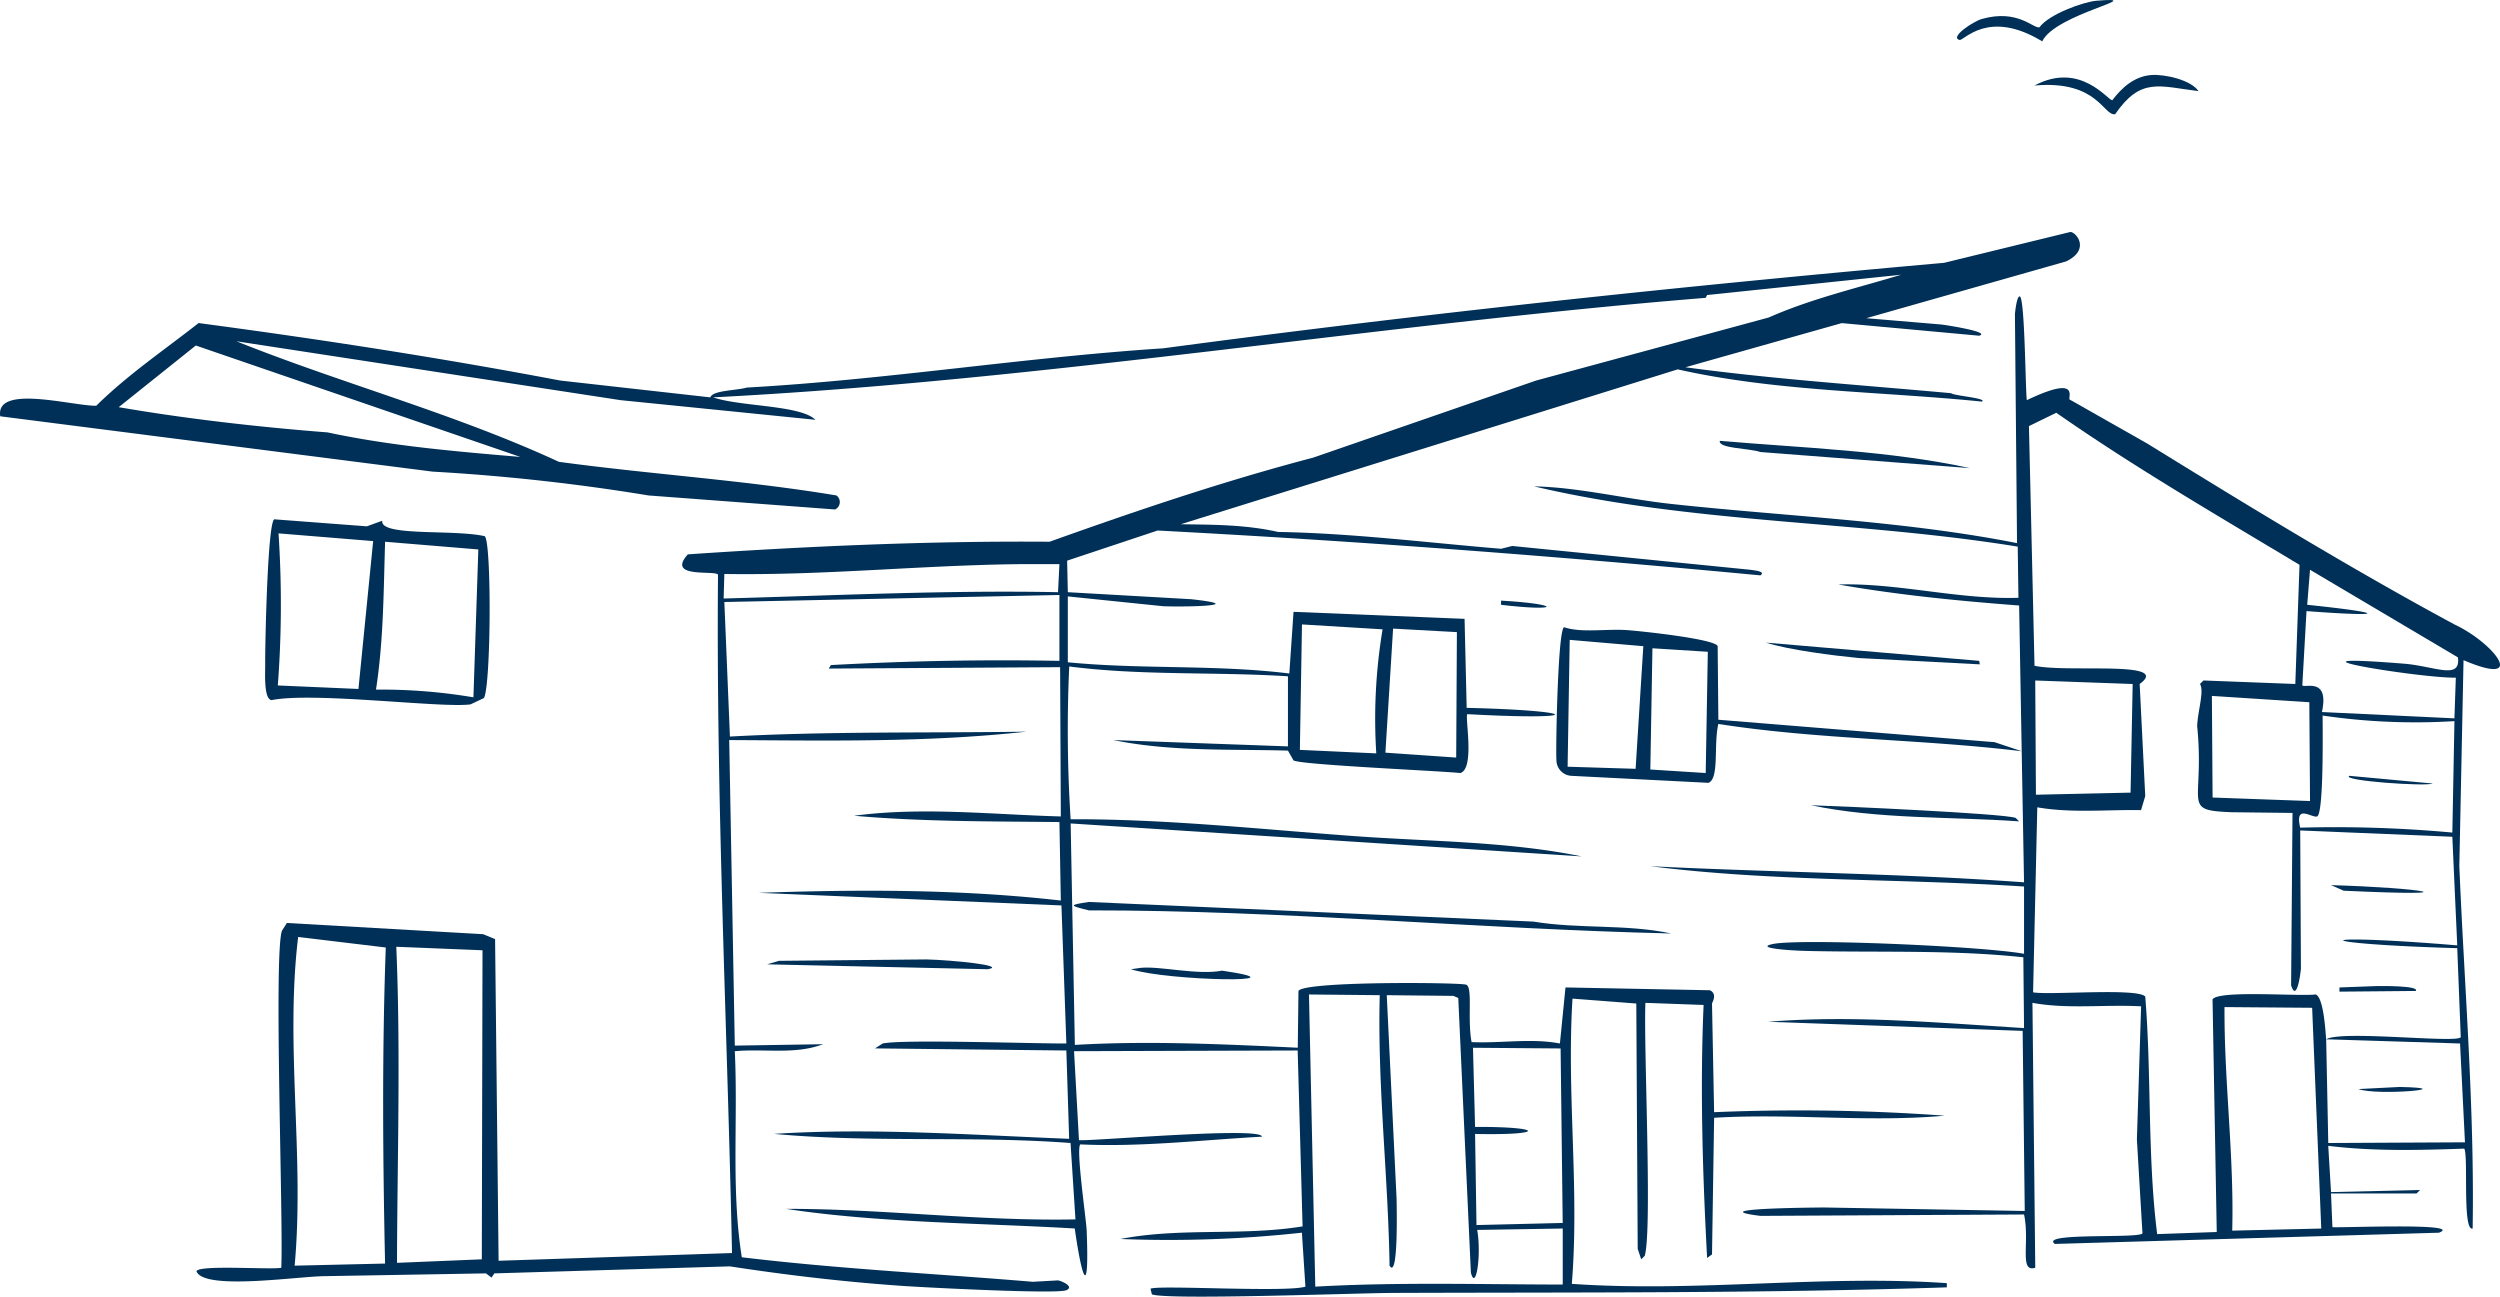 <?xml version="1.0" encoding="UTF-8"?> <svg xmlns="http://www.w3.org/2000/svg" xmlns:xlink="http://www.w3.org/1999/xlink" width="403.325" height="209.199" viewBox="0 0 403.325 209.199"><defs><clipPath id="clip-path"><rect id="Rectangle_19" data-name="Rectangle 19" width="403.325" height="209.199" fill="#003057"></rect></clipPath></defs><g id="Group_39" data-name="Group 39" transform="translate(0)"><g id="Group_38" data-name="Group 38" transform="translate(0)" clip-path="url(#clip-path)"><path id="Path_50" data-name="Path 50" d="M1201.07.116c8.748-.735-6.7,2.085-8.821,6.557-8.722-5.307-12.651-.047-13.344-.226-1.651-.426,2.2-2.993,3.619-3.392,5.781-1.627,8.255,1.562,9.273,1.357,1.484-2.078,6.986-4.1,9.273-4.3" transform="translate(-862.777 0)" fill="#003057"></path><path id="Path_51" data-name="Path 51" d="M1244.062,45.127c2.13-.146,6.321.773,7.577,2.6-6.377-.779-9.32-2.286-13.458,3.731-1.912.291-2.782-5.535-13.006-4.636,7.41-3.959,11.862,2.446,12.553,2.374,1.563-2.081,3.619-3.884,6.333-4.07" transform="translate(-896.948 -33.026)" fill="#003057"></path><path id="Path_52" data-name="Path 52" d="M161.128,312.728l14.928,1.131,2.488-.9c-.4,2.583,11.416,1.346,16.511,2.487,1.145.643,1.044,24.106-.113,26.117l-2.149,1.018c-4.394.653-25.4-2.053-32.118-.679-1.305-.2-1-4.618-1.018-5.766-.041-2.456.366-22.994,1.47-23.4m.679,2.261a173.559,173.559,0,0,1-.113,24.534l13.006.565,2.375-23.856-15.267-1.244M179,316.346c-.248,8.012-.246,15.943-1.47,23.856a89.263,89.263,0,0,1,15.72,1.244l.792-23.856L179,316.346" transform="translate(-116.872 -228.947)" fill="#003057"></path><path id="Path_53" data-name="Path 53" d="M903.931,361.683c9.877.566,9.675,1.825,0,.678Z" transform="translate(-661.766 -264.787)" fill="#003057"></path><path id="Path_54" data-name="Path 54" d="M938.451,377.719c2.73.93,6.7.257,9.952.452,1.992.12,14.4,1.422,14.815,2.6q.056,5.936.113,11.871l44.558,3.618,4.41,1.47c-16.27-1.987-32.782-1.873-48.969-4.409-.791,3.322.188,8.751-1.583,9.5l-22.166-1.131a2.555,2.555,0,0,1-2.375-2.6c-.128-1.066.2-21.118,1.244-21.368m.9,2.035q-.17,10.232-.339,20.464l10.97.339q.622-9.892,1.244-19.785Zm13.345,1.357q-.17,9.779-.339,19.559l8.934.565q.17-9.78.339-19.559l-8.934-.565" transform="translate(-686.108 -276.527)" fill="#003057"></path><path id="Path_55" data-name="Path 55" d="M1063.5,387l34.38,2.94.113.565-19.565-1.018c-4.052-.4-11.28-1.311-14.928-2.487" transform="translate(-778.584 -283.325)" fill="#003057"></path><path id="Path_56" data-name="Path 56" d="M1090.515,484.912c5.181.171,30.837,1.319,33.022,2.035l.566.565c-11.175-.786-22.6-.306-33.588-2.6" transform="translate(-798.363 -355.003)" fill="#003057"></path><path id="Path_57" data-name="Path 57" d="M649.1,543.151l71.7,3.166c7.422,1.228,14.892.365,22.279,1.922-31.345-.733-62.6-3.756-93.979-3.731-3.214-.789-3.238-.863,0-1.357" transform="translate(-473.436 -397.639)" fill="#003057"></path><path id="Path_58" data-name="Path 58" d="M487.628,577.757c4.184.1,13.136.988,9.952,1.583l-35.624-.791,1.923-.565,23.749-.226" transform="translate(-338.197 -422.974)" fill="#003057"></path><path id="Path_59" data-name="Path 59" d="M682.627,582.7c3.035-.325,9.237,1.216,13.119.452,14.228,2.073-8.672,1.689-14.7-.226l1.583-.226" transform="translate(-498.591 -426.557)" fill="#003057"></path><path id="Path_60" data-name="Path 60" d="M334,139.7c.887-.046,3.344,2.814-.679,4.749l-32.231,9.158,12.1,1.017c1.34.175,8,1.236,6.107,1.809L297.128,154.4l-25.219,7.123c14.2,1.924,28.58,2.878,42.861,4.183.39.413,5.916.8,4.976,1.357-16.434-1.664-33.065-1.6-49.082-5.2l-80.181,24.986c5.315.071,10.507.065,15.719,1.244,12.007.205,23.995,1.721,35.963,2.713l1.81-.452,38.451,3.844c.713.121,2.475.253,1.583.9-32.36-3.059-64.811-5.532-97.258-7.236l-14.589,4.861q.057,2.544.113,5.088l19.9,1.131c9.64,1.061-1.042,1.275-4.524,1.131l-15.38-1.583v10.628c11.865,1.165,23.882.342,35.737,1.809l.678-9.949,27.594,1.131q.17,7.18.339,14.359c18.825.453,19.127,2.069.113,1.017-.436.38,1.249,8.762-1.131,9.5-3.579-.366-25.673-1.316-26.916-2.035l-.9-1.583c-9.384-.26-18.924.189-28.159-1.7l28.159,1.018V211.379c-11.766-.745-23.6-.079-35.284-1.583a224.405,224.405,0,0,0,.226,24.647c15.3-.057,30.48,1.6,45.689,2.713,12.32.9,24.629.823,36.755,3.279l-82.443-5.314.678,35.727c11.951-.7,24.005-.113,35.963.452q.057-4.579.113-9.158c.879-1.6,25.72-1.386,27.029-1.017,1.143.322.188,5.5.9,9.271,4.744.221,9.625-.667,14.249.226q.452-4.522.9-9.045l23.3.452c1.288.625.331,2.023.339,2.148l.339,17.524a325.716,325.716,0,0,1,37.207.565c-12.387,1.118-24.8-.414-37.207.339l-.339,22.047-.792.565c-.723-13.576-1.15-27.248-.566-40.815l-9.387-.339c-.307,7.091,1.129,36.659-.113,40.815l-.566.565-.565-1.7q-.113-19.786-.226-39.571l-10.291-.791c-.968,15.344,1.141,30.7-.113,46.015,20.151,1.413,40.377-1.5,60.5-.113v.678c-29.863.988-59.708.783-89.568.9-5.254.021-36.428,1.175-38.677.226l-.226-.9c1.068-.649,21.874.632,24.993-.339q-.283-4.353-.566-8.706a197.971,197.971,0,0,1-29.291,1.018c9.672-1.882,19.658-.452,29.4-2.035l-.792-28.378-36.076.113.792,14.359c2.254.168,29.528-2.226,29.517-.566-9.738.536-19.54,1.7-29.291,1.244-.748.572.947,12.107,1.018,13.906.437,11.063-.717,8.146-1.923-.339-15.484-.9-31.627-.9-46.593-3.166,15.567-.024,31.087,2.006,46.707,1.7q-.4-6.162-.792-12.324c-15.891-1.2-31.972,0-47.837-1.47,15.812-1.024,31.78.182,47.611.792q-.226-7.123-.452-14.246l-30.874-.339,1.244-.791c3.155-.7,23.978.02,29.63,0l-.792-22.273L122.4,246.314c16.264-.561,32.571-.6,48.742,1.244q-.113-6.332-.226-12.663c-11.054-.117-22.134-.051-33.136-1.017,11.08-1.465,22.271-.191,33.362.113q-.057-12.041-.113-24.082l-37.32.226.339-.565c12.254-.664,24.574-.92,36.868-.678V198.264l-54.057,1.131q.452,10.854.9,21.707c15.915-.868,31.894-.555,47.837-.791-15.915,1.759-31.972,1.44-47.951,1.357q.452,24.647.9,49.294l14.249-.226c-4.569,1.726-9.465.682-14.249,1.131.539,11.082-.618,22.275,1.131,33.24,15.59,1.883,31.289,2.641,46.933,3.957l4.071-.226c.537.077,2.7.982,1.357,1.583-1.49.664-22.819-.444-26.237-.678-9.39-.643-18.747-1.737-28.046-3.166l-38,1.131-.452.678-.9-.678-26.237.452c-4.685.105-19.281,2.292-20.47-.791.329-1.086,11.94-.22,13.684-.565.354-7.58-1.245-50.661.113-54.382l.792-1.244,31.666,1.809,1.922.791.566,51.895,37.659-1.244c-.761-36.47-2.579-72.974-2.262-109.442-.462-.773-8.421.676-4.863-3.279,19.406-1.317,38.881-2.186,58.355-2.035,14.015-5.013,28.108-9.784,42.522-13.567l35.963-12.437,37.546-10.175c6.85-3.035,14.214-4.732,21.374-6.9l-31.326,3.279-.226.452c-53.467,4.324-106.515,13.312-160.137,16.055,4.394,1.513,14.09,1.223,16.511,3.618l-31.439-3.166-61.974-9.5c17.067,6.837,35.2,11.666,52.022,19.447,14.871,2.026,29.994,2.961,44.784,5.427a1.32,1.32,0,0,1-.226,2.261l-30.082-2.261a328.069,328.069,0,0,0-34.832-3.844L.038,169.433c-.81-5.232,11.664-1.643,15.493-1.7,5.018-4.959,10.939-8.968,16.511-13.341C51.632,157,70.957,159.981,90.4,163.667l24.2,2.714c.38-1.161,4.3-1.1,5.881-1.583,22.471-1.247,44.705-4.87,67.176-6.331,41.86-5.6,83.894-10.054,125.984-13.793L334,139.7M31.59,158.014l-12.44,9.949c11.132,1.91,22.41,3.186,33.7,4.07,10.211,2.19,20.673,3.07,31.1,3.957L31.59,158.014m132.769,35.275c-16.126.188-31.324,1.84-47.5,1.583q-.057,1.978-.113,3.957c17.976-.484,35.975-1.369,53.944-1.018q.113-2.261.226-4.522Zm45.689,9.723-.339,20.238,12.327.565a87.732,87.732,0,0,1,1.018-20.012l-13.006-.791m14.7.678L223.506,223.7l11.422.791q.056-10.119.113-20.238l-10.291-.565M48.1,253.437c-2.124,17.6,1.046,35.432-.566,53.025l14.589-.339c-.362-17.027-.5-33.968.113-50.99l-14.136-1.7m15.833,1.583c.719,16.987.167,33.985.113,50.99l13.684-.565q.057-24.93.113-49.86l-13.91-.565m147.244,7.688q.509,23.573,1.018,47.146c13.3-.755,26.608-.358,39.921-.339V300.47l-13.8.226c.71,4.041-.21,9.986-1.018,6.9l-2.036-44.319-.792-.339-10.744-.113,1.583,32.787c.007.75.339,13.263-1.131,10.854-.225-14.556-1.972-29.1-1.583-43.641l-11.422-.113m26.463,8.592.339,12.776c11.19-.061,11.551,1.387,0,1.131q.113,7.349.226,14.7l13.91-.339q-.17-14.076-.339-28.152l-14.136-.113" transform="translate(0 -102.273)" fill="#003057"></path><path id="Path_61" data-name="Path 61" d="M1035.612,265.462c13.451,1.164,27.324,1.565,40.374,4.409l-33.814-2.6c-1.749-.623-6.811-.542-6.559-1.809" transform="translate(-758.162 -194.344)" fill="#003057"></path><path id="Path_62" data-name="Path 62" d="M1414.461,467.188l13.458,1.244c-.946.508-14.812-.431-13.458-1.244" transform="translate(-1035.455 -342.027)" fill="#003057"></path><path id="Path_63" data-name="Path 63" d="M1403.739,533.023c14.556.419,23.752,1.915,2.036.9l-2.036-.9" transform="translate(-1027.674 -390.225)" fill="#003057"></path><path id="Path_64" data-name="Path 64" d="M1414.912,593.786c.753,0,6.813-.081,6.22.791l-12.327.113v-.678l6.107-.226" transform="translate(-1031.383 -434.707)" fill="#003057"></path><path id="Path_65" data-name="Path 65" d="M1002.144,178.512c.821.227.9,14.937,1.131,16.733,8.62-4.122,6.616-.451,6.9-.113l12.553,7.123c16.313,10.069,32.632,20.054,49.534,29.169,6.446,3.017,11.994,10.266,1.47,5.766q-.339,16.62-.679,33.24c.817,19.48,2.472,38.957,2.149,58.452-1.694.527-.656-11.8-1.357-12.889-7.319.253-14.69.444-21.94-.452l.452,7.462,14.363-.339-.566.565h-13.8q.113,2.714.226,5.427c.81.16,21.483-.757,17.19.9L1007.8,331.37c-2.579-1.89,13.483-.826,14.136-1.7q-.452-7.575-.9-15.15.339-10.741.679-21.482c-5.828-.329-11.823.489-17.529-.565q.226,21.368.453,42.737c-2.636.836-.85-4.129-1.81-8.592l-42.522.226c-8.309-1.038,3.751-1.3,10.178-1.357l32.457.565q-.17-14.528-.339-29.056l-41.052-1.47c13.7-1.107,27.583.179,41.278,1.018q-.056-5.71-.113-11.419c-11.518-1.231-23.112-.751-34.719-1.018-3.57-.082-8.644-.523-5.655-1.131,4.413-.9,33.512.337,40.487,1.583V273.709c-20.073-1.315-40.322-.754-60.277-3.279,20.095,1.013,40.24,1.135,60.277,2.6q-.4-22.329-.792-44.659c-9.791-.74-19.506-1.7-29.177-3.392,9.635-.29,19.31,2.456,29.064,2.148q-.056-4.127-.113-8.254c-25.891-4.205-52.46-3.686-78.033-9.723,7.17.144,14.77,2.031,22.053,2.826,18.633,2.036,37.434,2.695,55.867,6.331l-.339-36.971c.032-.31.3-2.963.792-2.827m49.421,119.844q.169,8.367.339,16.733l22.052-.113-.792-15.942-21.6-.678c2.505-1.505,21.148.683,21.713-.339q-.283-7.18-.565-14.359c-24.691-.718-24.345-2.485,0-.452q-.4-8.762-.792-17.524l-24.541-1.017q.056,11.137.113,22.273c-.059.9-.694,5.522-1.583,2.713q.113-13.906.226-27.813l-9.839-.113c-8.214-.328-4.285-1.177-5.541-13.907.1-2.478,1.168-5.635.452-6.784l.566-.565,14.815.565.678-19.22c-13.222-7.959-26.581-15.7-39.242-24.534l-4.411,2.148q.453,19.333.9,38.667c5.249,1.164,22.3-.912,16.964,2.939q.452,9.045.9,18.09l-.679,2.261c-5.584-.095-11.216.51-16.737-.452q-.339,14.924-.679,29.848c2.666.488,16.809-.749,18.095.678,1.027,12.587.333,25.626,1.922,38.327l9.613-.339q-.339-18.768-.679-37.536c1-1.521,14.109-.44,16.625-.791,1.284.407,1.6,5.932,1.7,7.236m-2.6-75.75-.452,5.653c12.961,1.346,12.957,2-.113,1.018q-.339,5.992-.678,11.984c.414.476,4.384-1.355,3.167,4.3l21.374,1.017q.114-3.279.226-6.557c-6.049.057-31.137-4.087-8.369-2.261,4.973.4,9.193,2.7,8.708-1.018l-23.862-14.132m-44.331,17.863q.056,9.214.113,18.429l15.267-.339.339-17.524-15.719-.565m28.5,2.487q.056,8.2.113,16.394l15.719.565q-.056-7.971-.113-15.941l-15.719-1.018M1051,246.122c0,2.221.2,15.91-.9,16.281-.83.278-3.65-2.115-2.714,1.809a206.3,206.3,0,0,1,24.541.791l.339-17.977a102.71,102.71,0,0,1-21.261-.9m-15.833,47.033c-.074,11.948,1.565,24.035,1.244,36.066l14.363-.339q-.736-17.807-1.47-35.614l-14.136-.113" transform="translate(-676.291 -130.685)" fill="#003057"></path><path id="Path_66" data-name="Path 66" d="M1426.875,654.564c10.189.209-3.629,1.457-6.672.339l6.672-.339" transform="translate(-1039.726 -479.205)" fill="#003057"></path></g></g></svg> 